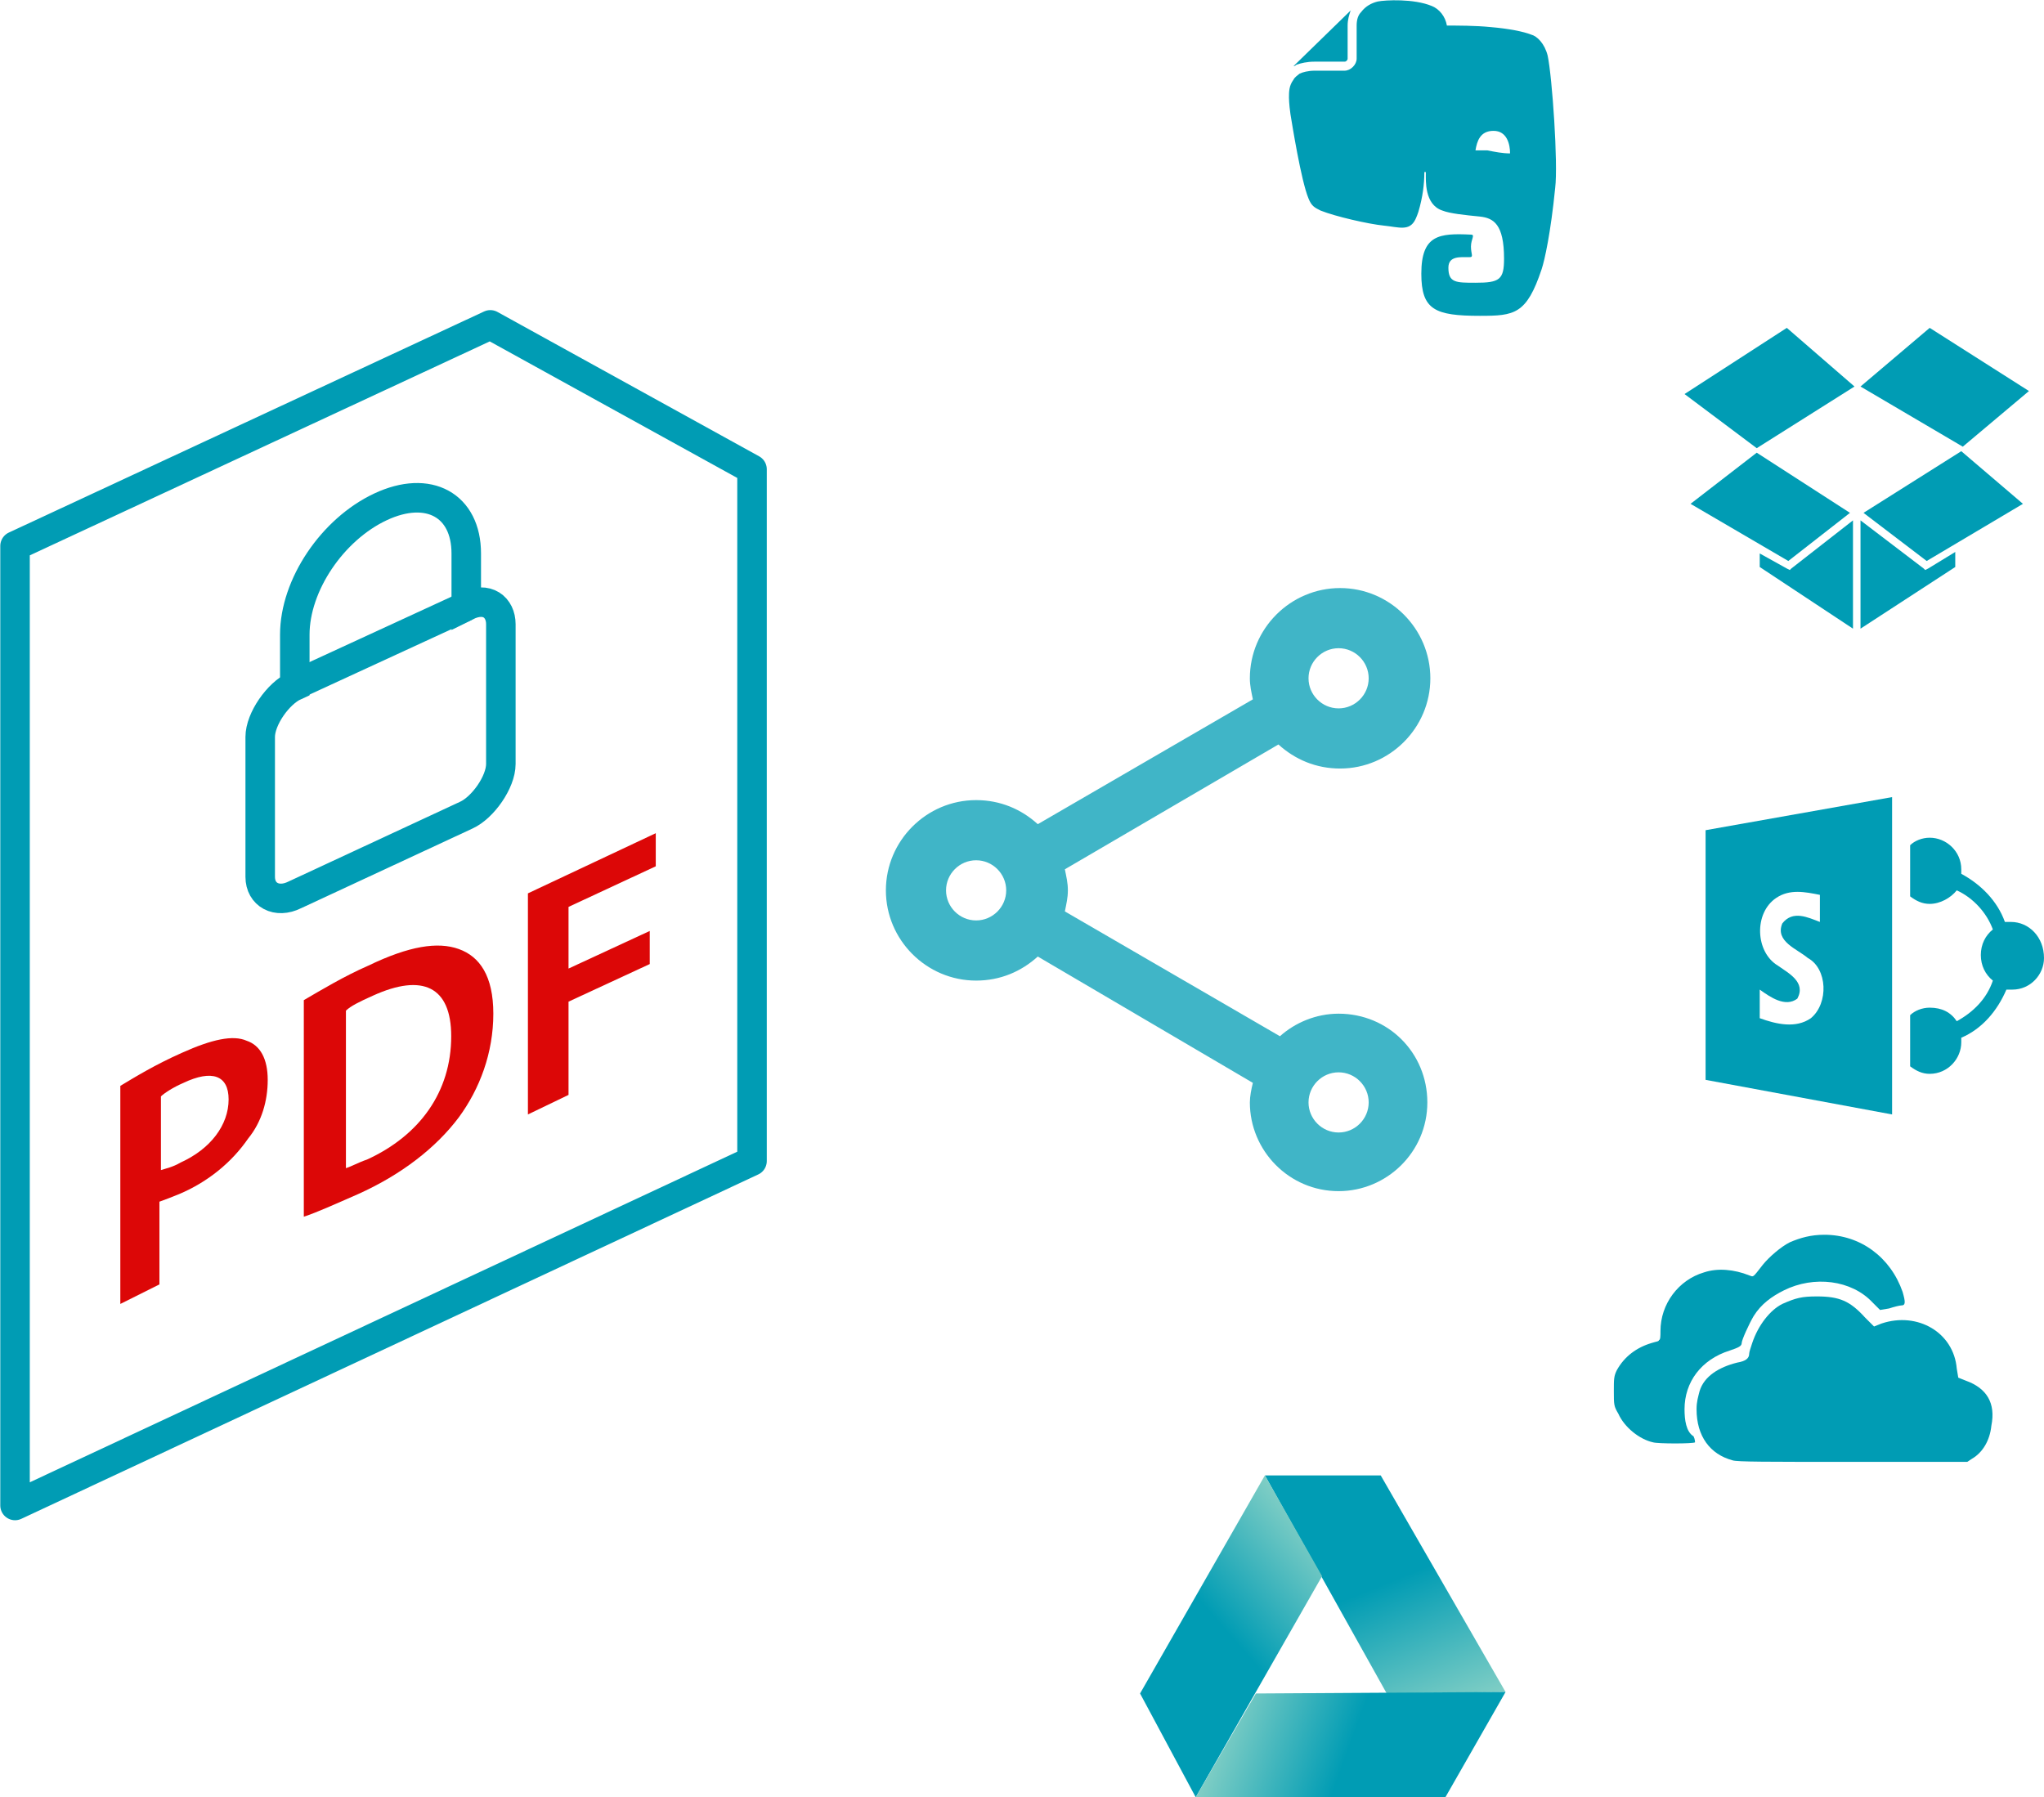 <?xml version="1.0" encoding="utf-8"?>
<!-- Generator: Adobe Illustrator 25.4.1, SVG Export Plug-In . SVG Version: 6.00 Build 0)  -->
<svg version="1.1" xmlns="http://www.w3.org/2000/svg" xmlns:xlink="http://www.w3.org/1999/xlink" x="0px" y="0px"
	 viewBox="0 0 135.9 119.5" style="enable-background:new 0 0 135.9 119.5;" xml:space="preserve">
<style type="text/css">
	.st0{enable-background:new    ;}
	.st1{fill:#DC0707;}
	.st2{fill:none;stroke:#009CB4;stroke-width:1.962;stroke-linejoin:round;stroke-miterlimit:10;}
	.st3{fill:none;stroke:#009CB4;stroke-width:1.962;stroke-miterlimit:10;}
	.st4{fill:#009CB4;}
	.st5{fill:url(#SVGID_1_);}
	.st6{fill:url(#SVGID_00000137117503338419564620000004650863925558650558_);}
	.st7{fill:url(#SVGID_00000047051374448363309820000011352389508945689268_);}
	.st8{opacity:0.75;fill:#009CB4;enable-background:new    ;}
</style>
<g id="Calque_1">
	<g>
		<g>
			<g class="st0">
				<path class="st1" d="M8,72.2c1-0.6,2.3-1.4,4.1-2.2c2-0.9,3.4-1.2,4.3-0.8c0.9,0.3,1.4,1.2,1.4,2.6c0,1.4-0.4,2.8-1.3,3.9
					c-1.1,1.6-2.7,2.9-4.6,3.7c-0.5,0.2-1,0.4-1.3,0.5v5.5L8,86.7V72.2z M10.7,77.8c0.3-0.1,0.8-0.2,1.3-0.5c2-0.9,3.2-2.5,3.2-4.2
					c0-1.6-1.1-2-3-1.1c-0.7,0.3-1.3,0.7-1.5,0.9V77.8z"/>
				<path class="st1" d="M20.2,66.5c1.2-0.7,2.7-1.6,4.3-2.3c2.7-1.3,4.6-1.6,6-1.1s2.3,1.8,2.3,4.3c0,2.6-0.9,5-2.3,6.9
					c-1.5,2-3.8,3.8-6.7,5.1c-1.6,0.7-2.7,1.2-3.6,1.5C20.2,80.9,20.2,66.5,20.2,66.5z M22.9,77.7c0.4-0.1,0.9-0.4,1.5-0.6
					c3.5-1.6,5.6-4.5,5.6-8.2c0-3.3-1.9-4.2-5.2-2.7c-0.9,0.4-1.5,0.7-1.8,1v10.5H22.9z"/>
				<path class="st1" d="M35.1,59.4l8.5-4v2.2l-5.8,2.7v4.1l5.4-2.5v2.2l-5.4,2.5v6.2l-2.7,1.3V59.4z"/>
			</g>
			<polygon class="st2" points="1,36.3 32.6,21.6 50,31.2 50,77.2 1,100.1 			"/>
			<path class="st3" d="M31,40.3v-3.5c0-3.2-2.5-4.6-5.7-3.1s-5.7,5.2-5.7,8.5v3.4c-1.1,0.5-2.3,2.2-2.3,3.4v9.3
				c0,1.2,1.1,1.8,2.3,1.2L31,54.2c1.1-0.5,2.3-2.2,2.3-3.4v-9.3C33.3,40.4,32.4,39.6,31,40.3z"/>
			<line class="st3" x1="19.5" y1="45.6" x2="31" y2="40.3"/>
		</g>
	</g>
</g>
<g id="Calque_2">
	<g>
		<g>
			<polygon class="st4" points="112,26.2 116.8,29.8 123.3,25.7 118.8,21.8 			"/>
			<polygon class="st4" points="123.7,25.7 128.3,21.8 134.9,26 130.5,29.7 			"/>
			<g>
				<polygon class="st4" points="130.4,30 123.9,34.1 128.1,37.3 134.5,33.5 				"/>
			</g>
			<g>
				<polygon class="st4" points="116.8,30.1 112.4,33.5 118.9,37.3 123,34.1 				"/>
			</g>
			<g>
				<polygon class="st4" points="119,37.9 118.8,37.8 117,36.8 117,37.7 123.2,41.8 123.2,34.6 119.1,37.8 				"/>
			</g>
			<g>
				<polygon class="st4" points="128,37.9 127.9,37.8 123.7,34.6 123.7,41.8 130,37.7 130,36.7 128.2,37.8 				"/>
			</g>
		</g>
		<g>
			<g>
				<path class="st4" d="M130.7,91.8l-0.5-0.2l-0.1-0.6c-0.2-2.4-2.6-3.8-5-3l-0.5,0.2l-0.6-0.6c-1-1.1-1.7-1.4-3.2-1.4
					c-1,0-1.4,0.1-2.3,0.5c-0.8,0.4-1.6,1.4-2,2.6c-0.1,0.3-0.2,0.6-0.2,0.7c0,0.3-0.2,0.5-0.8,0.6c-1.2,0.3-2.2,0.9-2.5,1.9
					c-0.1,0.4-0.2,0.7-0.2,1.2c0,1.8,0.9,3,2.4,3.4c0.3,0.1,2.2,0.1,8,0.1h7.6l0.3-0.2c0.7-0.4,1.2-1.2,1.3-2.2
					C132.7,93.3,132.1,92.3,130.7,91.8z"/>
			</g>
			<g>
				<path class="st4" d="M112,93.7c0-1.8,1.1-3.3,3-3.9c0.6-0.2,0.8-0.3,0.8-0.5s0.5-1.3,0.8-1.8c0.5-0.8,1.2-1.3,2-1.7
					c2-1,4.5-0.7,5.9,0.8l0.5,0.5l0.6-0.1c0.3-0.1,0.7-0.2,0.8-0.2c0.3,0,0.3-0.2,0.1-0.9c-0.8-2.3-2.8-3.8-5.2-3.8
					c-0.9,0-1.6,0.2-2.3,0.5c-0.6,0.3-1.4,1-1.8,1.5c-0.7,0.9-0.6,0.8-0.9,0.7c-1-0.4-2.1-0.5-3-0.2c-1.7,0.5-2.9,2.1-2.9,3.9
					c0,0.3,0,0.6-0.1,0.6c0,0.1-0.2,0.1-0.5,0.2c-1,0.3-1.8,0.9-2.3,1.8c-0.2,0.4-0.2,0.6-0.2,1.4c0,0.9,0,1,0.3,1.5
					c0.4,0.9,1.4,1.7,2.3,1.9c0.3,0.1,2.7,0.1,2.8,0c0,0,0-0.2-0.1-0.4C112.1,95.2,112,94.4,112,93.7z"/>
			</g>
		</g>
		<path class="st4" d="M87.4,4.1L87.4,4.1h2c0.1,0,0.2-0.1,0.2-0.2c0,0,0-1.7,0-2.2l0,0c0-0.4,0.1-0.7,0.2-1l0.1-0.1l0,0L86,4.4l0,0
			c0.1,0,0.2-0.1,0.2-0.1C86.5,4.2,86.9,4.1,87.4,4.1z M102.9,3.7c-0.2-0.8-0.7-1.3-1.1-1.4c-0.5-0.2-1.5-0.4-2.7-0.5
			c-1-0.1-2.2-0.1-2.9-0.1c-0.1-0.6-0.5-1.1-1-1.3C94-0.1,92.1,0,91.6,0.1c-0.4,0.1-0.8,0.3-1.1,0.7c-0.2,0.2-0.3,0.5-0.3,0.9
			c0,0.2,0,0.8,0,1.3s0,0.9,0,0.9c0,0.4-0.4,0.8-0.8,0.8h-2c-0.4,0-0.8,0.1-1,0.2C86.3,5,86.1,5.1,86,5.3c-0.3,0.4-0.3,0.8-0.3,1.2
			c0,0,0,0.4,0.1,1.1c0.1,0.6,0.7,4.4,1.2,5.6c0.2,0.5,0.4,0.6,0.8,0.8c1,0.4,3.2,0.9,4.2,1s1.7,0.4,2.1-0.4c0,0,0.1-0.2,0.2-0.5
			c0.3-1,0.4-1.9,0.4-2.6c0-0.1,0.1-0.1,0.1,0c0,0.5-0.1,2.1,1.1,2.5c0.5,0.2,1.5,0.3,2.5,0.4c0.9,0.1,1.6,0.5,1.6,2.8
			c0,1.4-0.3,1.6-1.9,1.6c-1.3,0-1.8,0-1.8-1c0-0.8,0.8-0.7,1.4-0.7c0.3,0,0.1-0.2,0.1-0.7s0.3-0.8,0-0.8c-2.1-0.1-3.3,0-3.3,2.6
			c0,2.4,0.9,2.8,3.9,2.8c2.3,0,3.1-0.1,4.1-3.1c0.2-0.6,0.6-2.4,0.9-5.4C103.6,10.9,103.2,5.1,102.9,3.7z M98.9,10
			c-0.3,0-0.6,0-0.8,0c0.1-0.6,0.3-1.3,1.2-1.3c0.9,0,1.1,0.9,1.1,1.5C99.9,10.2,99.4,10.1,98.9,10z"/>
		<g>
			<path class="st4" d="M133.7,61.3c-0.1,0-0.3,0-0.4,0c-0.5-1.4-1.6-2.5-2.9-3.2c0-0.1,0-0.2,0-0.3c0-1.2-1-2.1-2.1-2.1
				c-0.5,0-1,0.2-1.3,0.5v1.5v1v0.9c0.4,0.3,0.8,0.5,1.3,0.5c0.7,0,1.4-0.4,1.8-0.9c1.1,0.5,2,1.5,2.4,2.6c-0.5,0.4-0.8,1-0.8,1.7
				c0,0.7,0.3,1.3,0.8,1.7c-0.4,1.2-1.3,2.1-2.4,2.7c-0.4-0.6-1-0.9-1.8-0.9c-0.5,0-1,0.2-1.3,0.5v0.9v1v1.5
				c0.4,0.3,0.8,0.5,1.3,0.5c1.2,0,2.1-1,2.1-2.1c0-0.1,0-0.2,0-0.3c1.4-0.6,2.4-1.8,3-3.2c0.1,0,0.3,0,0.4,0c1.2,0,2.1-1,2.1-2.1
				C135.9,62.3,134.9,61.3,133.7,61.3z"/>
			<path class="st4" d="M113.4,55.2v16.6l12.4,2.3V53L113.4,55.2z M120.4,67.7c-1,0.7-2.3,0.4-3.4,0c0-0.6,0-1.2,0-1.9
				c0.7,0.5,1.7,1.2,2.5,0.6c0.6-1.1-0.6-1.7-1.3-2.2c-1.5-0.9-1.6-3.5-0.1-4.5c0.9-0.6,1.9-0.4,2.9-0.2c0,0.6,0,1.2,0,1.8
				c-0.8-0.3-1.8-0.8-2.5,0.1c-0.5,1.2,1,1.7,1.7,2.3C121.5,64.4,121.6,66.7,120.4,67.7z"/>
		</g>
		<g>
			
				<linearGradient id="SVGID_1_" gradientUnits="userSpaceOnUse" x1="88.45" y1="-996.704" x2="95.722" y2="-1014.704" gradientTransform="matrix(1 0 0 -1 0 -900.411)">
				<stop  offset="0.5" style="stop-color:#009CB4"/>
				<stop  offset="0.995" style="stop-color:#80CEC5"/>
			</linearGradient>
			<polygon class="st5" points="84.1,98.1 91.8,98.1 100.1,112.5 92.2,112.6 			"/>
			
				<linearGradient id="SVGID_00000066516292788490726810000001479032131856231308_" gradientUnits="userSpaceOnUse" x1="75.173" y1="-1014.937" x2="88.414" y2="-1003.427" gradientTransform="matrix(1 0 0 -1 0 -900.411)">
				<stop  offset="0.5" style="stop-color:#009CB4"/>
				<stop  offset="0.995" style="stop-color:#80CEC5"/>
			</linearGradient>
			<polygon style="fill:url(#SVGID_00000066516292788490726810000001479032131856231308_);" points="84.1,98.1 87.9,104.8 
				79.5,119.5 75.8,112.6 			"/>
			
				<linearGradient id="SVGID_00000174586837234397242360000006872156601982556095_" gradientUnits="userSpaceOnUse" x1="97.775" y1="-1019.302" x2="81.812" y2="-1013.492" gradientTransform="matrix(1 0 0 -1 0 -900.411)">
				<stop  offset="0.5" style="stop-color:#009CB4"/>
				<stop  offset="0.995" style="stop-color:#80CEC5"/>
			</linearGradient>
			<polygon style="fill:url(#SVGID_00000174586837234397242360000006872156601982556095_);" points="83.5,112.6 79.5,119.5 
				96.1,119.5 100.1,112.5 			"/>
		</g>
		<path class="st8" d="M89,67.4c-1.5,0-2.9,0.6-3.9,1.5l-14.3-8.3c0.1-0.5,0.2-0.9,0.2-1.4s-0.1-0.9-0.2-1.4L85,49.5
			c1.1,1,2.5,1.6,4.1,1.6c3.3,0,6-2.7,6-6s-2.7-6-6-6s-6,2.7-6,6c0,0.5,0.1,0.9,0.2,1.4L69,54.8c-1.1-1-2.5-1.6-4.1-1.6
			c-3.3,0-6,2.7-6,6s2.7,6,6,6c1.6,0,3-0.6,4.1-1.6L83.3,72c-0.1,0.4-0.2,0.9-0.2,1.3c0,3.2,2.6,5.9,5.9,5.9c3.2,0,5.9-2.6,5.9-5.9
			C94.9,70,92.3,67.4,89,67.4z M89,43.1c1.1,0,2,0.9,2,2s-0.9,2-2,2s-2-0.9-2-2S87.9,43.1,89,43.1z M64.9,61.2c-1.1,0-2-0.9-2-2
			s0.9-2,2-2c1.1,0,2,0.9,2,2S66,61.2,64.9,61.2z M89,75.3c-1.1,0-2-0.9-2-2s0.9-2,2-2s2,0.9,2,2S90.1,75.3,89,75.3z"/>
	</g>
</g>
</svg>
